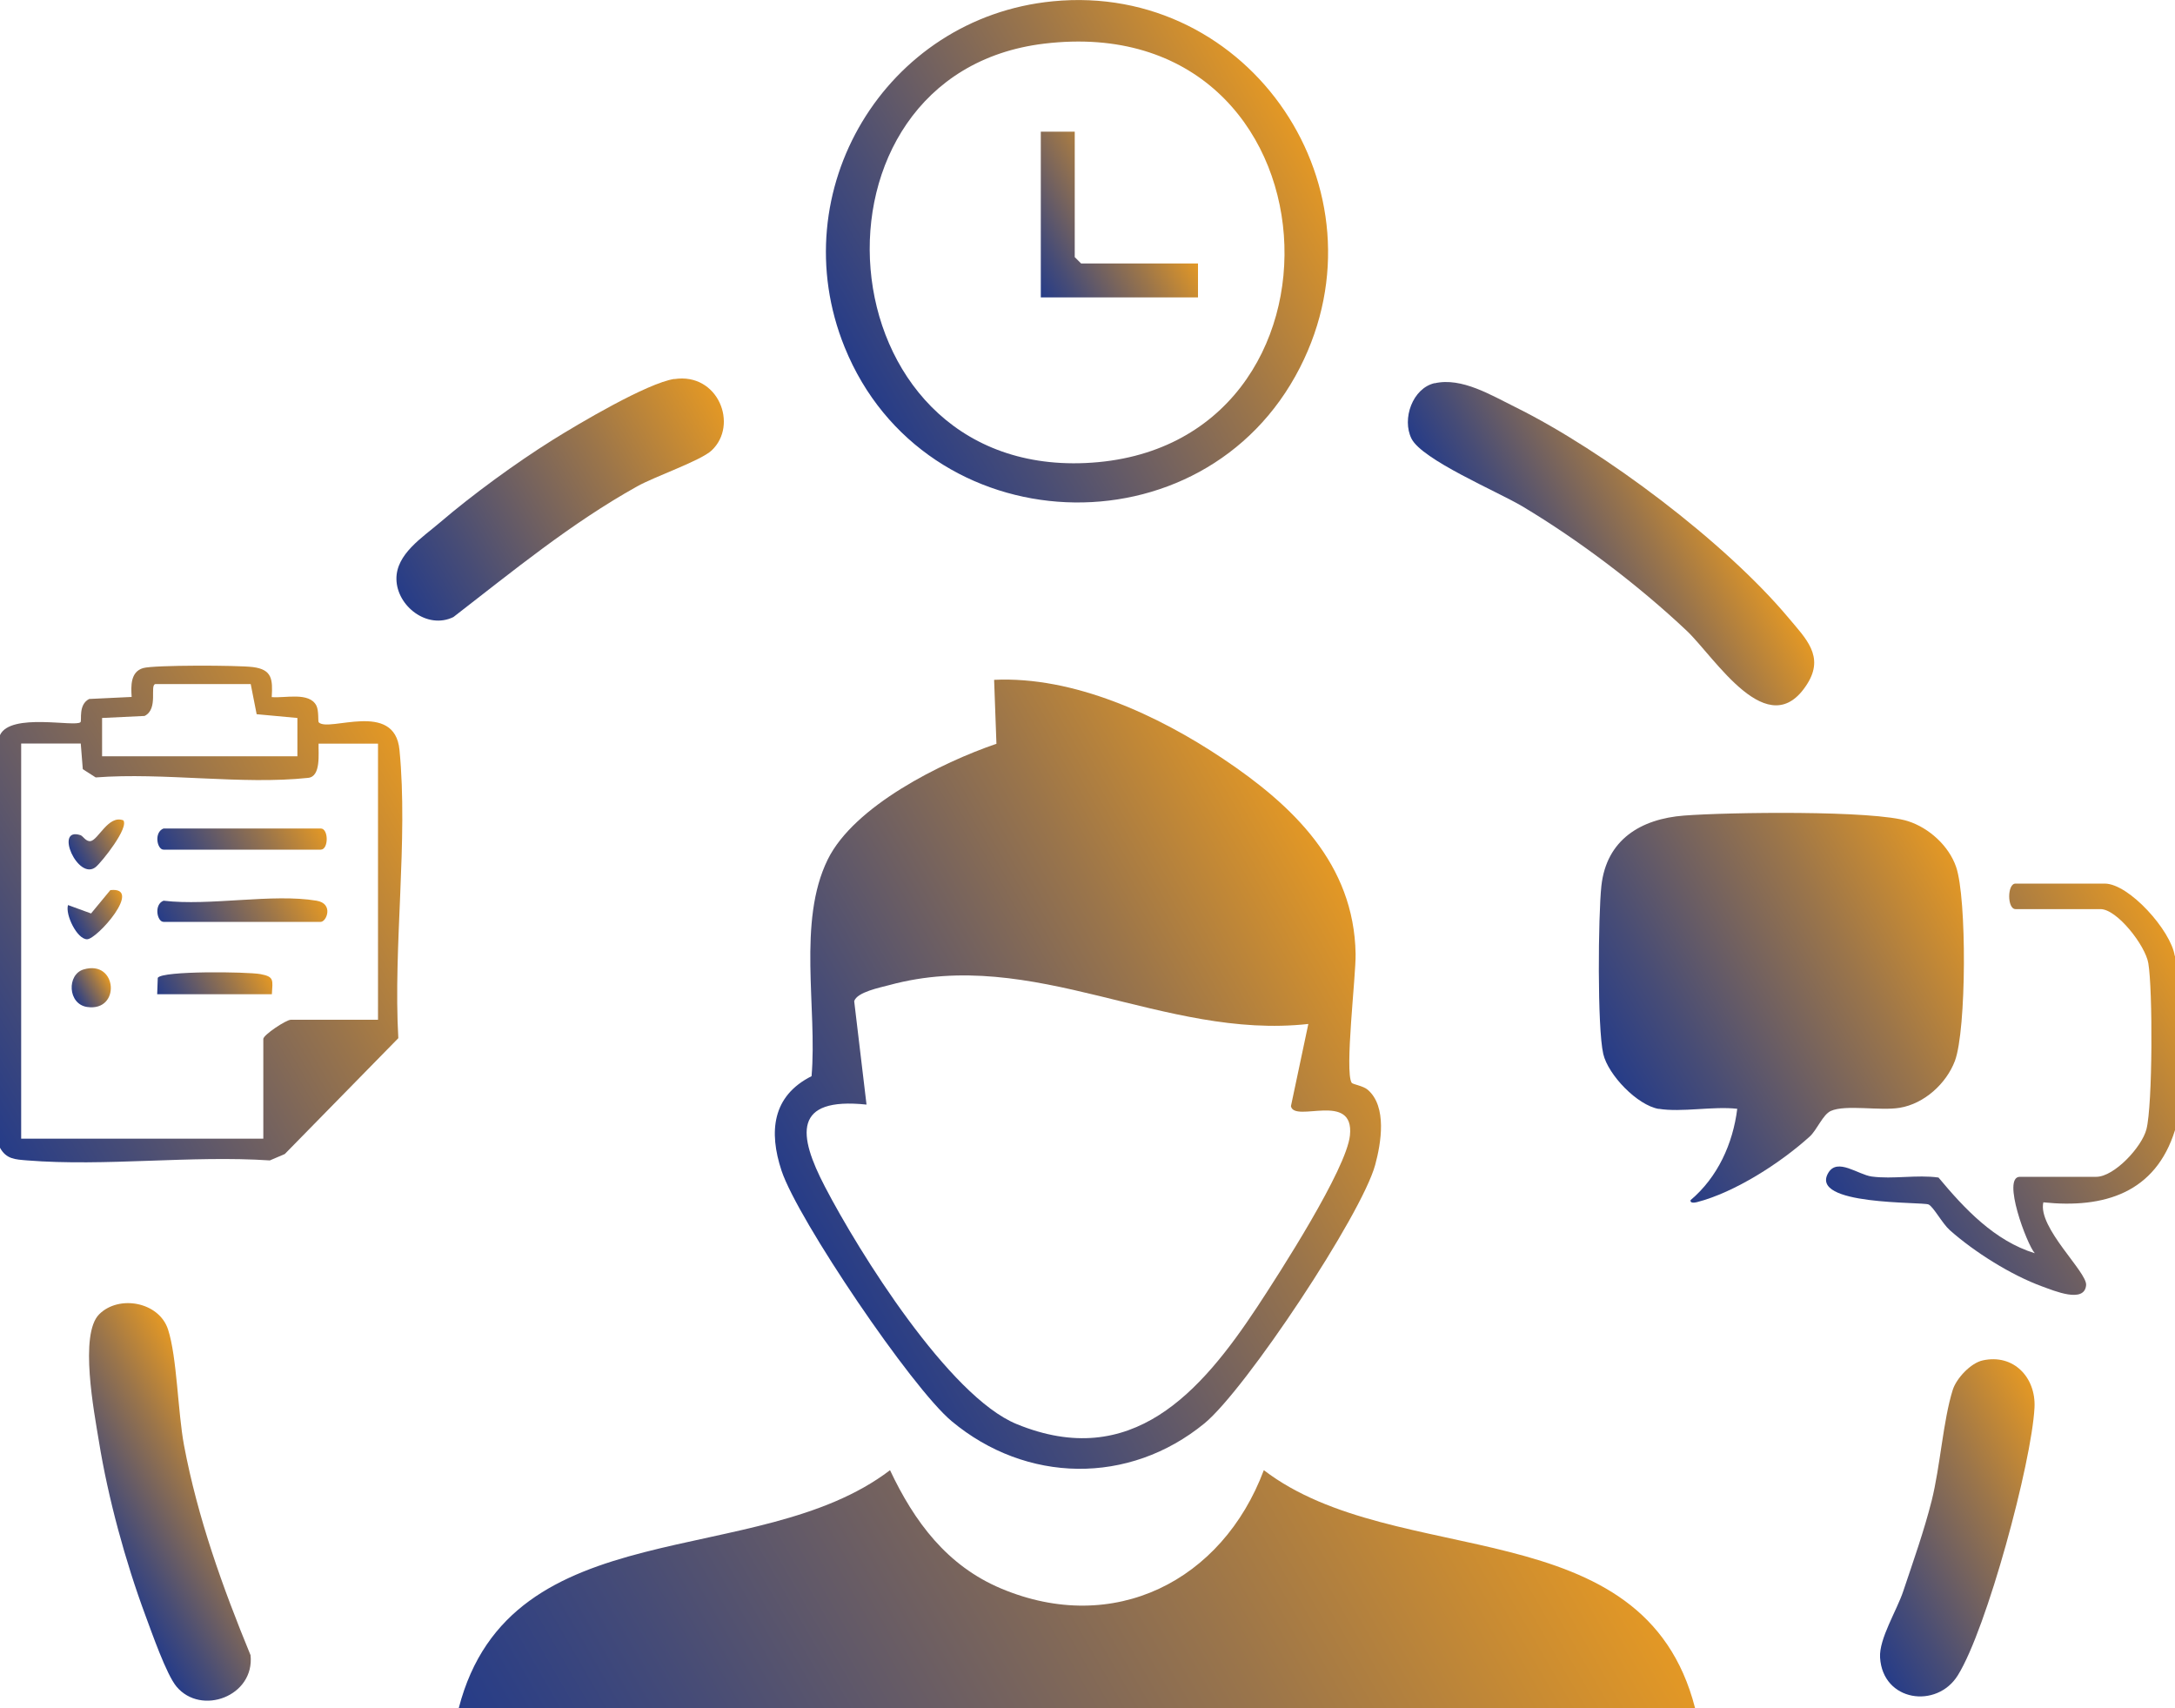 <?xml version="1.0" encoding="UTF-8"?><svg id="Layer_1" xmlns="http://www.w3.org/2000/svg" xmlns:xlink="http://www.w3.org/1999/xlink" viewBox="0 0 150 117.78"><defs><style>.cls-1{fill:url(#linear-gradient-15);}.cls-2{fill:url(#linear-gradient-13);}.cls-3{fill:url(#linear-gradient-2);}.cls-4{fill:url(#linear-gradient-10);}.cls-5{fill:url(#linear-gradient-12);}.cls-6{fill:url(#linear-gradient-4);}.cls-7{fill:url(#linear-gradient-3);}.cls-8{fill:url(#linear-gradient-5);}.cls-9{fill:url(#linear-gradient-8);}.cls-10{fill:url(#linear-gradient-14);}.cls-11{fill:url(#linear-gradient-17);}.cls-12{fill:url(#linear-gradient-7);}.cls-13{fill:url(#linear-gradient-9);}.cls-14{fill:url(#linear-gradient-11);}.cls-15{fill:url(#linear-gradient-6);}.cls-16{fill:url(#linear-gradient-16);}.cls-17{fill:url(#linear-gradient);}</style><linearGradient id="linear-gradient" x1="-3.65" y1="72.79" x2="29.11" y2="53.87" gradientUnits="userSpaceOnUse"><stop offset="0" stop-color="#263c88"/><stop offset=".2" stop-color="#474c76"/><stop offset=".65" stop-color="#9b754a"/><stop offset="1" stop-color="#e39825"/></linearGradient><linearGradient id="linear-gradient-2" x1="126.95" y1="83.31" x2="151.95" y2="68.88" xlink:href="#linear-gradient"/><linearGradient id="linear-gradient-3" x1="41.29" y1="134.48" x2="105.71" y2="97.28" xlink:href="#linear-gradient"/><linearGradient id="linear-gradient-4" x1="55.65" y1="84.26" x2="93.43" y2="62.45" xlink:href="#linear-gradient"/><linearGradient id="linear-gradient-5" x1="110.82" y1="73.36" x2="134.84" y2="59.5" xlink:href="#linear-gradient"/><linearGradient id="linear-gradient-6" x1="59.26" y1="26.03" x2="89.26" y2="8.72" xlink:href="#linear-gradient"/><linearGradient id="linear-gradient-7" x1="103.88" y1="41.59" x2="118.3" y2="33.26" xlink:href="#linear-gradient"/><linearGradient id="linear-gradient-8" x1="6.48" y1="106.51" x2="16.78" y2="100.56" xlink:href="#linear-gradient"/><linearGradient id="linear-gradient-9" x1="27.37" y1="40.65" x2="49.65" y2="27.79" xlink:href="#linear-gradient"/><linearGradient id="linear-gradient-10" x1="126.81" y1="110.07" x2="143.07" y2="100.68" xlink:href="#linear-gradient"/><linearGradient id="linear-gradient-11" x1="12.19" y1="60.48" x2="21.22" y2="55.27" xlink:href="#linear-gradient"/><linearGradient id="linear-gradient-12" x1="12.19" y1="65.46" x2="21.19" y2="60.26" xlink:href="#linear-gradient"/><linearGradient id="linear-gradient-13" x1="11.59" y1="69.85" x2="17.94" y2="66.18" xlink:href="#linear-gradient"/><linearGradient id="linear-gradient-14" x1="5.07" y1="59.09" x2="8.75" y2="56.97" xlink:href="#linear-gradient"/><linearGradient id="linear-gradient-15" x1="4.99" y1="63.82" x2="8.49" y2="61.8" xlink:href="#linear-gradient"/><linearGradient id="linear-gradient-16" x1="5.11" y1="68.8" x2="7.48" y2="67.43" xlink:href="#linear-gradient"/><linearGradient id="linear-gradient-17" x1="70.66" y1="18.57" x2="79.8" y2="13.29" xlink:href="#linear-gradient"/></defs><path class="cls-17" d="M0,50.69c.73-1.57,5.2-.53,5.55-.89.11-.11-.17-1.21.6-1.6l2.93-.14c-.05-.75-.09-1.73.79-1.99.76-.22,6.56-.2,7.57-.07,1.34.17,1.37.86,1.3,2.07.89.09,2.59-.38,3.08.59.18.36.1,1.08.16,1.15.69.71,5.24-1.54,5.57,1.9.61,6.24-.44,13.53-.08,19.88l-7.83,7.99-1.03.44c-5.43-.36-11.36.43-16.73,0-.84-.07-1.45-.08-1.89-.89v-28.42ZM7.03,52.15h13.48v-2.64s-2.81-.26-2.81-.26l-.41-2.08h-6.57c-.42.06.23,1.72-.75,2.2l-2.93.14v2.64ZM5.57,51.27H1.46v27.25h16.7v-6.88c0-.27,1.57-1.32,1.9-1.32h6.01v-19.04h-4.1c-.02.68.18,2.27-.72,2.36-4.56.49-9.99-.39-14.65-.03l-.89-.57-.14-1.76Z"/><path class="cls-3" d="M150,65.92v12.01c-1.34,4.32-4.87,5.42-9.08,4.98-.4,1.74,3.03,4.81,2.95,5.71-.11,1.28-2.2.39-3.03.09-2.14-.78-4.67-2.37-6.37-3.88-.51-.45-1.12-1.6-1.46-1.77-.41-.2-8.31.09-6.91-2.2.63-1.03,2.04.14,2.98.27,1.47.2,3.12-.14,4.61.07,1.8,2.16,3.87,4.37,6.64,5.22-.55-.61-2.29-5.27-1.03-5.27h5.27c1.24,0,3.15-2.06,3.46-3.28.43-1.67.44-9.62.13-11.45-.2-1.21-2.15-3.73-3.3-3.73h-5.86c-.58,0-.58-1.76,0-1.76h6.15c1.69,0,4.58,3.26,4.83,4.98Z"/><path class="cls-7" d="M116.89,117.78H31.64c3.56-13.76,20.6-9.41,29.74-16.4,1.68,3.56,3.93,6.59,7.66,8.16,7.77,3.27,15.25-.51,18.12-8.16,9.15,6.99,26.2,2.61,29.74,16.4Z"/><path class="cls-6" d="M93.21,74.66c.08.12.8.21,1.12.49,1.34,1.16.92,3.67.51,5.18-.94,3.45-8.92,15.47-11.77,17.82-5.21,4.27-12.3,4.14-17.44-.15-2.76-2.3-10.61-13.9-11.73-17.27-.89-2.69-.65-5.15,2.07-6.52.4-4.66-.99-10.65,1.11-14.93,1.82-3.71,7.86-6.7,11.64-7.99l-.16-4.41c5.5-.26,11.31,2.44,15.8,5.45,4.81,3.22,9.02,7.24,9.13,13.44.03,1.51-.77,8.12-.27,8.9ZM90.23,70.61c-10,1.11-18.94-5.39-28.9-2.68-.63.17-2.23.48-2.42,1.11l.85,7.13c-5.09-.53-4.73,2.09-2.87,5.66,2.36,4.54,8.56,14.46,13.22,16.37,7.94,3.26,12.72-2.21,16.61-8.1,1.52-2.31,6.14-9.47,6.38-11.81.31-3.06-3.83-.83-4.07-2.01l1.2-5.67Z"/><path class="cls-8" d="M114.4,76.47c-1.48-.25-3.49-2.34-3.83-3.79-.42-1.82-.35-9.53-.13-11.59.35-3.19,2.72-4.62,5.7-4.85s13.09-.38,15.46.39c1.45.47,2.8,1.7,3.3,3.14.75,2.15.72,11.26-.08,13.39-.59,1.56-2.11,2.95-3.8,3.23-1.35.23-3.74-.24-4.76.22-.55.25-.95,1.31-1.46,1.77-2,1.81-5.16,3.85-7.78,4.52-.16.04-.48.08-.43-.14,1.87-1.58,2.92-3.89,3.22-6.3-1.66-.19-3.84.26-5.42,0Z"/><path class="cls-15" d="M72.6.09c13.63-1.34,23.3,13.02,17.05,25.26-6.65,13.03-25.89,12.19-31.4-1.41C53.89,13.18,61.05,1.22,72.6.09ZM72.01,3.01c-17.39,2.09-15.48,29.73,2.84,28.92,19.52-.86,17.94-31.42-2.84-28.92Z"/><path class="cls-12" d="M98.94,26.43c1.87-.43,3.91.83,5.56,1.64,6.12,3.03,14.47,9.31,18.85,14.54,1.19,1.42,2.48,2.64,1.3,4.53-2.68,4.29-6.38-1.81-8.33-3.65-3.32-3.13-7.42-6.24-11.34-8.58-1.74-1.03-6.92-3.21-7.64-4.67-.67-1.36.08-3.47,1.6-3.82Z"/><path class="cls-9" d="M6.84,90.63c1.36-1.36,4.13-.86,4.75,1.05s.67,5.67,1.1,7.98c.94,5,2.66,9.79,4.59,14.48.29,2.83-3.41,4.2-5.11,2.16-.7-.84-1.7-3.72-2.14-4.9-1.38-3.71-2.58-8.11-3.21-12.02-.33-2.01-1.36-7.37.02-8.75Z"/><path class="cls-13" d="M46.51,26.14c3.02-.46,4.44,3.16,2.57,4.92-.77.72-3.89,1.78-5.14,2.48-4.57,2.55-8.54,5.82-12.67,9.01-1.8.88-3.9-.75-3.93-2.61-.03-1.73,1.8-2.88,2.99-3.9,2.28-1.95,5.23-4.1,7.78-5.7,1.78-1.11,6.53-3.93,8.4-4.21Z"/><path class="cls-4" d="M136.74,93.81c2.13-.47,3.68,1.18,3.57,3.26-.2,3.8-3.29,15.26-5.29,18.46-1.45,2.33-5.18,1.81-5.36-1.23-.08-1.29,1.16-3.25,1.6-4.58.69-2.06,1.43-4.14,1.96-6.24.59-2.36.79-5.53,1.45-7.63.25-.8,1.24-1.86,2.07-2.04Z"/><path class="cls-14" d="M11.28,57.13h10.84c.55,0,.55,1.46,0,1.46h-10.84c-.45,0-.68-1.2,0-1.46Z"/><path class="cls-5" d="M21.83,62.11c1.2.2.69,1.46.29,1.46h-10.84c-.45,0-.68-1.2,0-1.46,3.18.38,7.52-.51,10.55,0Z"/><path class="cls-2" d="M10.84,68.56l.04-1.13c.3-.5,6.16-.42,7.07-.26.99.18.85.42.8,1.39h-7.91Z"/><path class="cls-10" d="M8.49,56.55c.46.48-1.48,2.91-1.89,3.24-1.22.98-2.89-2.8-1.05-2.2.18.06.37.46.7.41.53-.09,1.22-1.8,2.23-1.44Z"/><path class="cls-1" d="M4.69,62.41l1.59.58,1.33-1.61c2.29-.25-.92,3.4-1.61,3.39s-1.51-1.7-1.31-2.36Z"/><path class="cls-16" d="M5.77,66.85c2.33-.69,2.57,2.92.25,2.59-1.36-.19-1.42-2.25-.25-2.59Z"/><polygon class="cls-11" points="74.12 9.08 74.12 17.73 74.56 18.17 82.62 18.17 82.62 20.51 71.78 20.51 71.78 9.08 74.12 9.08"/></svg>
